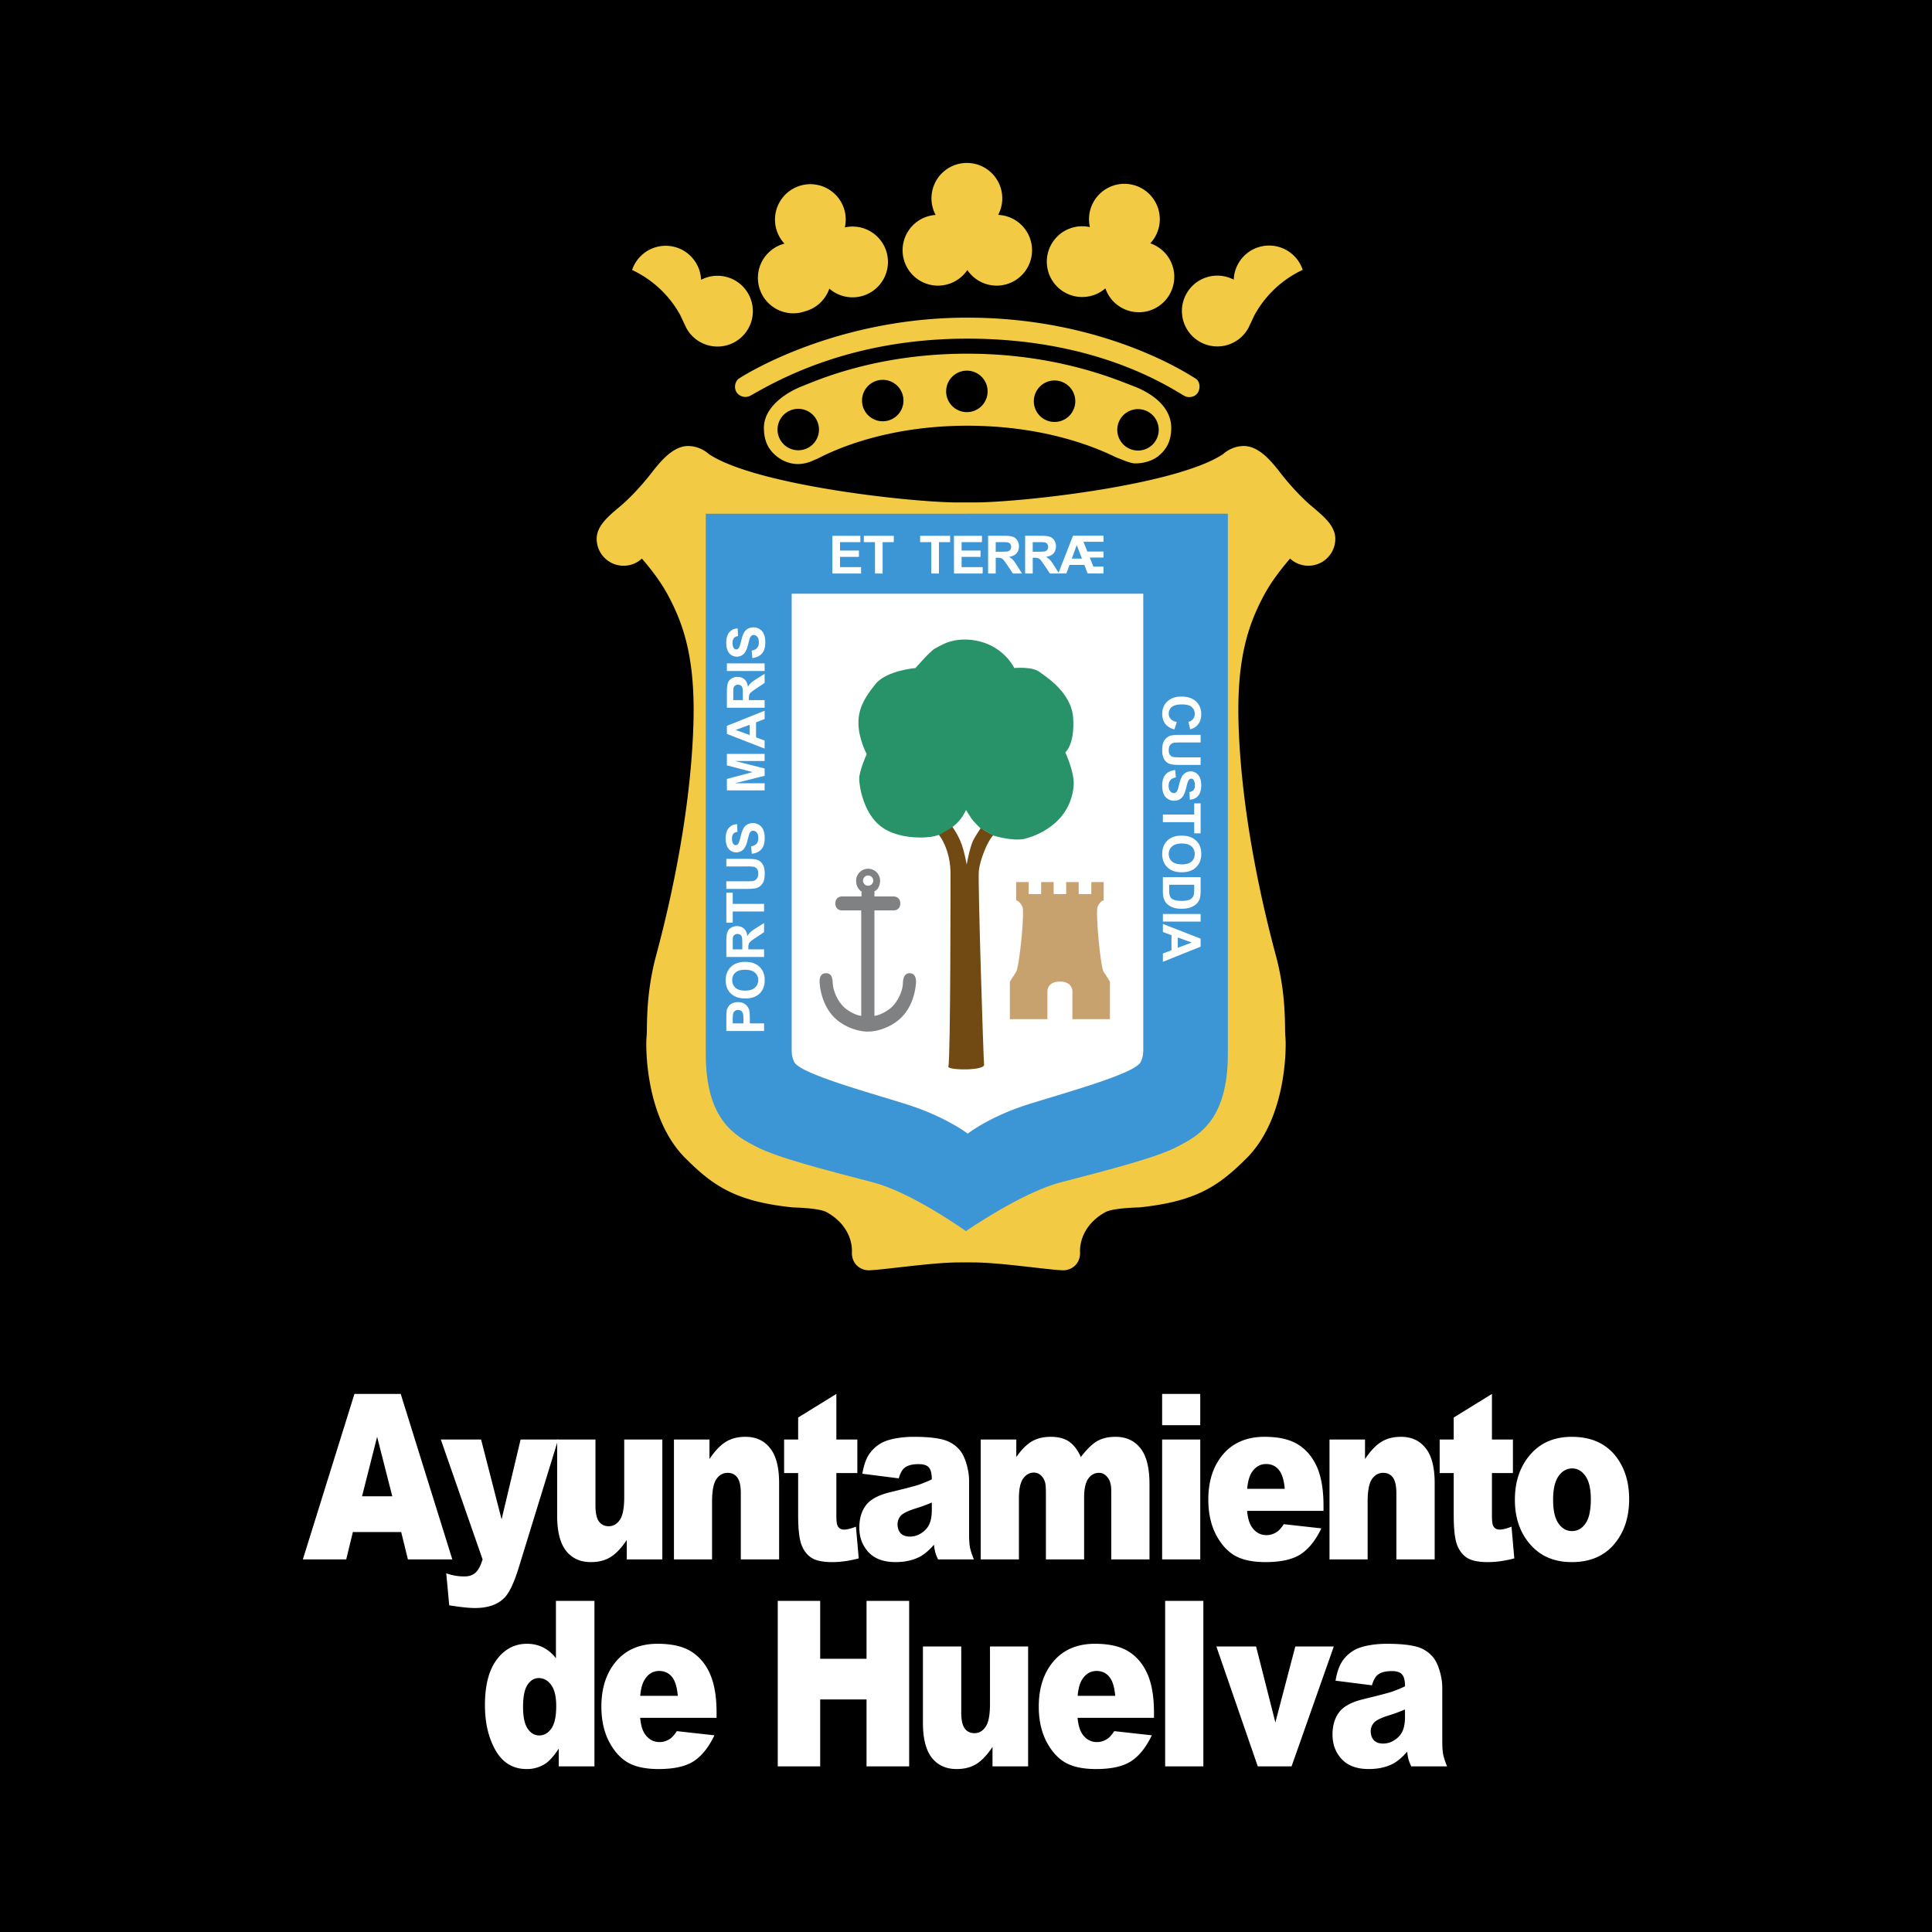 <!--?xml version="1.0" standalone="no"?--><svg xmlns="http://www.w3.org/2000/svg" viewBox="0 0 192.756 192.756"><title>Ayuntamiento de Huelva - SVG vector logo - www.oklogos.com</title><g fill-rule="evenodd" clip-rule="evenodd"><path d="M0 0h192.756v192.756H0V0z"/><path d="M96.362 50.126l-1.149.002c-5.277-.103-19.972-1.812-24.484-4.821a3.18 3.18 0 0 0-2.076-.809c-1.484 0-2.73 1.493-3.639 2.668-.999 1.292-2.075 2.407-2.809 3.061-1.108.988-2.675 2.044-2.675 3.528a2.687 2.687 0 0 0 4.513 1.975c.866 1.003 1.881 2.302 2.608 3.665 1.557 2.913 2.747 6.317 2.527 12.998-.314 9.572-2.667 19.034-3.718 22.939-1.096 4.083-.857 7.268-.95 8.092-.094.824-.191 8.066 3.863 12.121 2.814 2.814 5.07 4.334 10.729 4.92.028.002 2.591.047 3.36.467 1.954 1.068 2.585 2.773 2.534 3.979-.051 1.205.875 1.85 1.713 1.826 1.415-.039 6.298-.785 8.937-.785l.73-.004.731.004c2.639 0 7.521.746 8.938.785.838.023 1.764-.621 1.713-1.826-.05-1.205.58-2.91 2.535-3.979.768-.42 3.333-.465 3.359-.467 5.659-.586 7.916-2.105 10.729-4.92 4.056-4.055 3.957-11.297 3.862-12.121-.093-.824.147-4.01-.949-8.092-1.05-3.905-3.403-13.367-3.718-22.939-.22-6.681.972-10.085 2.527-12.998.728-1.363 1.742-2.661 2.608-3.665a2.688 2.688 0 0 0 4.513-1.975c0-1.484-1.568-2.54-2.676-3.528-.734-.654-1.812-1.769-2.81-3.061-.907-1.175-2.154-2.668-3.639-2.668-.835 0-1.594.372-2.076.809-4.512 3.01-19.207 4.719-24.484 4.821l-1.139-.002h-.038z" fill="#f2ca44"/><path d="M77.576 42.856a2.067 2.067 0 1 0 4.134 0 2.067 2.067 0 0 0-4.134 0zm8.429-2.892a2.067 2.067 0 1 0 4.134 0 2.067 2.067 0 0 0-4.134 0zm8.393-.96a2.068 2.068 0 1 0 4.135-.001 2.068 2.068 0 0 0-4.135.001zm17.074 3.836a2.067 2.067 0 1 0 4.133-.001 2.067 2.067 0 0 0-4.133.001zm-8.326-2.855a2.068 2.068 0 1 0 4.135-.001 2.068 2.068 0 0 0-4.135.001zm-26.931 2.69c.002-1.998 2.073-3.447 3.755-4.119 1.649-.658 7.535-3.27 16.539-3.27 8.998 0 14.979 2.639 16.482 3.201 2.228.833 3.899 2.278 3.865 4.275-.021 1.261-.48 2.084-1.282 2.735-.5.404-1.317.737-2.322.737-.493 0-1.317-.392-1.798-.563-.651-.265-5.98-3.197-14.945-3.197-9.004 0-14.399 3.023-14.983 3.308-.297.078-.784.438-1.693.508-.75.058-1.507-.184-2.085-.576-.965-.659-1.534-1.561-1.533-3.039zM63.065 26.935a3.533 3.533 0 0 1 6.881.981 3.531 3.531 0 1 1-1.421 4.895c-.031-.05-.057-.101-.083-.152-.065-.166-.172-.358-.245-.52-.262-.564-.335-.724-.405-.84a10.639 10.639 0 0 0-4.727-4.364zM129.971 26.921a3.531 3.531 0 0 0-6.881.981 3.532 3.532 0 1 0 1.504 4.743c.066-.166.172-.358.245-.52.262-.565.335-.723.406-.839a10.645 10.645 0 0 1 4.726-4.365zM84.291 22.688a3.531 3.531 0 1 1-1.548 6.11 3.527 3.527 0 0 1-2.425 2.262 3.532 3.532 0 1 1-2.055-6.752 3.53 3.53 0 1 1 5.996-3.321c.153.576.156 1.158.032 1.701zM99.587 21.44a3.53 3.53 0 1 1-3.076 5.501 3.531 3.531 0 1 1-3.165-5.497 3.532 3.532 0 1 1 6.241-.004zM110.286 28.769a3.53 3.53 0 1 1-1.546-6.11 3.533 3.533 0 0 1 4.356-4.2 3.532 3.532 0 0 1 1.67 5.819 3.532 3.532 0 1 1-4.48 4.491z" fill="#f2ca44"/><path d="M73.333 38.576c0-.299.133-.609.359-.783.16-.122 9.311-6.101 22.816-6.101 13.545 0 22.037 5.616 22.793 6.09.208.131.375.423.375.776 0 .55-.333 1-.91 1.052-.373.034-.524-.076-.761-.203-2.531-1.544-9.55-5.619-21.497-5.619-11.907 0-19.172 4.304-21.656 5.699a1.208 1.208 0 0 1-.518.119c-.582-.045-1.001-.445-1.001-1.03z" fill="#f2ca44"/><path d="M96.655 51.253l25.848.002v53.889c0 6.641-2.944 8.174-5.038 9.26-2.119 1.105-6.812 2.299-11.671 3.568-3.899 1.023-9.426 4.859-9.426 4.859s-5.343-3.836-9.243-4.859c-4.861-1.27-9.552-2.463-11.671-3.568-2.094-1.086-5.038-2.619-5.038-9.26V51.256h25.901l.338-.003z" fill="#3c95d4"/><path fill="#fff" d="M76.287 78.853h-3.765v-1.137l2.568-.684-2.568-.674v-1.141h3.765v.706h-2.964l2.964.747v.733l-2.964.744h2.964v.706zM76.287 70.911v.827l-.855.329v1.504l.855.311v.806l-3.765-1.466v-.803l3.765-1.508zm-1.489 1.4l-1.398.518 1.398.507v-1.025zM76.287 70.61h-3.765v-1.6c0-.402.034-.693.102-.876a.862.862 0 0 1 .359-.438c.173-.109.372-.165.594-.165.282 0 .516.084.701.25.183.166.299.414.347.745a1.75 1.75 0 0 1 .317-.406c.115-.108.318-.252.611-.434l.734-.459v.908l-.819.55a5.214 5.214 0 0 0-.552.4.55.55 0 0 0-.156.229c-.03.08-.044.208-.044.382v.154h1.571v.76zm-2.172-.76v-.562c0-.364-.017-.592-.046-.682a.416.416 0 0 0-.16-.213.48.48 0 0 0-.282-.078.443.443 0 0 0-.306.104.45.45 0 0 0-.148.285 6.181 6.181 0 0 0-.013.555v.593h.955v-.002zM76.287 66.943h-3.765v-.759h3.765v.759zM75.062 65.653l-.071-.739c.248-.045.43-.135.546-.27.117-.137.174-.321.174-.552 0-.245-.051-.429-.154-.552a.466.466 0 0 0-.364-.187.338.338 0 0 0-.226.079.61.61 0 0 0-.165.272c-.03.089-.086.292-.165.608-.101.408-.225.693-.373.858a.979.979 0 0 1-.757.347.969.969 0 0 1-.537-.162 1.024 1.024 0 0 1-.382-.47 1.892 1.892 0 0 1-.131-.741c0-.474.104-.828.311-1.066.208-.24.483-.365.831-.378l.032.761c-.192.033-.332.102-.416.209-.085.107-.128.268-.128.48 0 .222.045.395.136.519a.27.27 0 0 0 .234.121c.09 0 .165-.037.229-.113.08-.096.165-.328.251-.698.087-.371.178-.643.271-.819a1.05 1.05 0 0 1 .383-.417c.162-.101.361-.151.6-.151.214 0 .418.059.605.18.188.12.33.289.421.508.09.22.137.492.137.819 0 .476-.11.841-.33 1.096-.219.256-.541.407-.962.458zM76.232 102.867h-3.766v-1.221c0-.461.02-.764.057-.904a.987.987 0 0 1 .37-.541c.188-.146.432-.219.731-.219.231 0 .426.043.583.125.158.086.282.191.373.322.089.129.148.258.177.393.037.182.054.443.054.789v.494h1.42v.762h.001zm-3.128-.762h1.068v-.416c0-.299-.02-.498-.059-.6a.478.478 0 0 0-.186-.236.492.492 0 0 0-.292-.088c-.136 0-.249.041-.338.121s-.145.182-.167.305a3.573 3.573 0 0 0-.025.547v.367h-.001zM74.373 99.617c-.384 0-.706-.057-.966-.172a1.797 1.797 0 0 1-.516-.348 1.454 1.454 0 0 1-.338-.49 2.04 2.04 0 0 1-.15-.811c0-.553.172-.996.516-1.328.345-.334.824-.501 1.436-.501.608 0 1.085.166 1.428.496s.514.771.514 1.324c0 .561-.17 1.004-.51 1.336-.344.33-.815.494-1.414.494zm-.025-.783c.426 0 .749-.098.97-.295a.96.96 0 0 0 .33-.75.95.95 0 0 0-.326-.744c-.22-.195-.548-.293-.984-.293-.432 0-.754.096-.966.285s-.318.439-.319.752c0 .312.108.566.324.758.214.193.537.287.971.287zM76.232 95.477h-3.766v-1.6c0-.403.035-.694.103-.876a.85.85 0 0 1 .359-.438c.173-.11.372-.165.594-.165.282 0 .516.083.701.249.184.166.299.414.347.745.097-.165.202-.3.315-.405.116-.108.319-.253.613-.435l.734-.459v.908l-.82.549a5.33 5.33 0 0 0-.552.4.575.575 0 0 0-.156.229 1.237 1.237 0 0 0-.043.383v.154h1.571v.761zm-2.172-.76v-.563c0-.364-.016-.592-.046-.683a.421.421 0 0 0-.16-.214.49.49 0 0 0-.282-.076.442.442 0 0 0-.306.104.448.448 0 0 0-.148.284c-.01.062-.013.248-.013.556v.593h.955v-.001zM76.232 90.94h-3.128v1.117h-.638v-2.991h.638v1.114h3.128v.76zM72.466 88.685v-.76h2.041a4.4 4.4 0 0 0 .628-.027.623.623 0 0 0 .373-.231c.093-.124.139-.291.139-.503 0-.216-.044-.378-.131-.488a.526.526 0 0 0-.326-.197 4.262 4.262 0 0 0-.64-.034h-2.083v-.759h1.979c.451 0 .771.02.958.062.187.041.343.117.472.228.129.109.231.257.309.442.075.185.112.426.112.724 0 .359-.041.632-.123.819-.083.185-.192.33-.324.438-.133.108-.272.18-.418.214-.216.05-.535.074-.956.074h-2.01v-.002zM75.008 85.181l-.072-.74c.248-.044.43-.133.546-.269.117-.137.175-.321.175-.552 0-.245-.051-.429-.154-.552a.467.467 0 0 0-.366-.187.332.332 0 0 0-.226.079.622.622 0 0 0-.164.272c-.032.09-.086.292-.165.608-.101.409-.225.694-.373.858a.98.98 0 0 1-.758.346.968.968 0 0 1-.537-.161 1.035 1.035 0 0 1-.383-.469 1.903 1.903 0 0 1-.131-.743c0-.472.104-.827.311-1.064.208-.24.484-.366.83-.378l.033.761c-.193.032-.331.102-.416.21-.085.106-.128.267-.128.48 0 .22.045.394.136.519.058.08.136.121.234.121a.292.292 0 0 0 .229-.112c.08-.096.164-.328.252-.698.087-.37.177-.644.271-.819.093-.179.22-.317.382-.417a1.11 1.11 0 0 1 .599-.152 1.107 1.107 0 0 1 1.027.689c.091.218.136.492.136.819 0 .475-.109.841-.328 1.096-.218.253-.539.405-.96.455zM117.405 72.038l-.234.737c-.411-.112-.717-.302-.917-.565-.198-.262-.298-.595-.298-.999 0-.5.17-.912.512-1.233.342-.322.81-.482 1.402-.482.625 0 1.112.162 1.458.485.347.324.521.75.521 1.277 0 .461-.137.834-.408 1.122-.161.172-.393.301-.693.386l-.18-.752a.795.795 0 0 0 .462-.281.797.797 0 0 0 .17-.513c0-.279-.1-.506-.301-.68-.2-.173-.524-.26-.973-.26-.476 0-.815.086-1.017.257a.832.832 0 0 0-.304.668.77.77 0 0 0 .192.522c.13.143.332.247.608.311zM119.785 73.317v.76h-2.039c-.323 0-.534.01-.629.029a.611.611 0 0 0-.372.231c-.094.123-.14.291-.14.503 0 .215.044.378.131.488.09.109.198.175.325.197.13.022.344.033.642.033h2.082v.76h-1.978c-.451 0-.771-.02-.957-.062a1.046 1.046 0 0 1-.474-.228 1.14 1.14 0 0 1-.308-.442c-.075-.185-.113-.426-.113-.724 0-.36.042-.634.124-.821.083-.184.191-.331.323-.438.134-.108.273-.18.418-.214.216-.05.535-.074.956-.074h2.009v.002zM117.244 76.823l.072.74c-.248.045-.431.134-.546.27-.116.137-.176.322-.176.553 0 .244.053.429.154.552a.468.468 0 0 0 .365.188.338.338 0 0 0 .226-.08.605.605 0 0 0 .164-.273c.032-.089.086-.291.165-.608.102-.407.225-.692.373-.857a.98.98 0 0 1 .757-.347c.191 0 .37.053.536.162.168.11.296.267.383.471.087.206.131.453.131.743 0 .472-.104.827-.311 1.066s-.484.365-.83.377l-.033-.76c.193-.033.333-.103.416-.211.086-.107.129-.267.129-.48 0-.222-.045-.394-.137-.519a.271.271 0 0 0-.232-.12.288.288 0 0 0-.229.112c-.08.096-.164.328-.251.698s-.178.644-.272.82c-.092.177-.22.316-.383.415-.161.103-.36.152-.598.152-.216 0-.418-.06-.606-.18s-.329-.289-.422-.508c-.09-.219-.135-.493-.135-.82 0-.475.108-.84.329-1.096.22-.258.54-.41.961-.46zM116.021 81.267h3.126v-1.118h.638v2.993h-.638v-1.115h-3.126v-.76zM117.879 83.373c.384 0 .705.058.967.173.19.086.362.202.515.349.153.149.266.312.339.489.1.234.149.504.149.812 0 .554-.172.997-.517 1.33-.344.334-.822.5-1.435.5-.607 0-1.083-.165-1.428-.496-.342-.33-.514-.772-.514-1.326 0-.559.17-1.004.512-1.335s.813-.496 1.412-.496zm.025.784c-.425 0-.749.099-.97.296a.963.963 0 0 0-.329.749c0 .303.108.553.326.745.22.196.548.293.983.293.432 0 .754-.095.965-.285.213-.188.319-.439.319-.753a.965.965 0 0 0-.323-.757c-.213-.192-.536-.288-.971-.288zM119.785 87.511v1.39c0 .313-.024.552-.073.716a1.25 1.25 0 0 1-.346.567c-.166.158-.37.277-.611.359-.24.083-.536.123-.889.123-.31 0-.576-.038-.801-.115a1.65 1.65 0 0 1-.665-.404 1.348 1.348 0 0 1-.301-.533c-.054-.168-.079-.392-.079-.674v-1.431h3.765v.002zm-.638.76h-2.493v.568c0 .212.013.365.036.458a.698.698 0 0 0 .156.307c.074.082.194.148.362.201.169.051.399.076.69.076.292 0 .515-.025.671-.076a.885.885 0 0 0 .364-.217.728.728 0 0 0 .178-.351c.023-.106.035-.314.035-.624v-.342h.001zM116.021 91.185h3.764v.76h-3.764v-.76zM116.021 95.959v-.827l.855-.328v-1.506l-.855-.311v-.806l3.765 1.466v.804l-3.765 1.508zm1.488-1.399l1.397-.52-1.397-.508v1.028zM83.049 57.218v-3.763h2.791v.636h-2.032v.834h1.889v.635h-1.889v1.024h2.103v.634h-2.862zM87.299 57.218v-3.127h-1.117v-.636h2.991v.636h-1.114v3.127h-.76zM92.918 57.218v-3.127h-1.117v-.636h2.992v.636h-1.115v3.127h-.76zM95.178 57.218v-3.763h2.792v.636h-2.031v.834h1.889v.635h-1.889v1.024h2.103v.634h-2.864zM98.584 57.218v-3.764h1.6c.401 0 .694.033.875.102a.864.864 0 0 1 .44.36c.108.172.164.371.164.593 0 .283-.084.517-.249.702-.167.183-.414.299-.745.347.165.095.3.2.406.315.107.115.252.319.434.612l.459.734h-.909l-.55-.819c-.194-.292-.328-.477-.4-.552a.572.572 0 0 0-.229-.156 1.21 1.21 0 0 0-.383-.044h-.154v1.571h-.759v-.001zm.759-2.172h.563c.365 0 .592-.015.683-.046a.412.412 0 0 0 .213-.159.485.485 0 0 0 .077-.282.439.439 0 0 0-.103-.307.444.444 0 0 0-.284-.148 6.197 6.197 0 0 0-.555-.013h-.595v.955h.001zM102.276 57.218v-3.764h1.6c.402 0 .695.033.876.102a.858.858 0 0 1 .439.36c.109.172.163.371.163.593 0 .283-.082.517-.247.702-.167.183-.416.299-.745.347.164.095.299.2.404.315.108.115.254.319.436.612l.46.734h-.91l-.55-.819c-.195-.292-.328-.477-.4-.552a.572.572 0 0 0-.229-.156 1.214 1.214 0 0 0-.383-.044h-.154v1.571h-.76v-.001zm.76-2.172h.563c.363 0 .592-.015.683-.046a.414.414 0 0 0 .214-.159.492.492 0 0 0 .076-.282.444.444 0 0 0-.103-.307.446.446 0 0 0-.284-.148 6.24 6.24 0 0 0-.557-.013h-.593v.955h.001zM96.55 113.104s-2.212-1.703-6.111-2.93c-3.898-1.229-10.511-3.023-11.18-4.189-.305-.535-.272-1.248-.272-1.248V59.234h35.076v45.502s.031.713-.273 1.248c-.668 1.166-7.281 2.961-11.181 4.189-3.898 1.227-6.059 2.931-6.059 2.931z"/><path d="M100.755 101.684h3.744v-2.818s0-.936 1.248-.936 1.248.936 1.248.936v2.818h3.744v-3.742s-.464-.775-.625-.973c-.312-.383-.84-6.002-.601-6.516.289-.624.601-.624.601-.624v-1.826h-1.229l-.005 1.202h-1.261v-1.202h-1.248v1.202h-1.248v-1.202h-1.248v1.202h-1.248v-1.202h-1.248v1.826s.31.001.624.624c.259.513-.312 6.041-.624 6.516-.132.197-.624.973-.624.973v3.742z" fill="#c7a26e"/><path d="M86.104 87.859a.51.51 0 1 1 1.02 0 .51.51 0 0 1-1.02 0zm.509 15.063h-.043c-1.008 0-2.578-.508-3.556-1.65-1.088-1.27-1.208-2.922-1.216-3.006-.008-.082-.212-1.168.611-1.168.708 0 .639.742.688 1.168.091.754.57 1.842 1.32 2.396.886.654 1.507.693 1.507.693V90.834h-1.933s-.646 0-.646-.697c0-.698.646-.698.646-.698h1.962l.001-.502c-.25-.121-.538-.5-.538-1.1a1.196 1.196 0 0 1 2.391 0c0 .601-.289.979-.567 1.084.004 0 .004.518 0 .518h1.937s.647 0 .647.698c0 .697-.647.697-.647.697h-1.933v10.521s.623-.039 1.507-.693c.752-.555 1.257-1.689 1.32-2.396.024-.271-.019-1.168.688-1.168.774 0 .627 1.039.609 1.168s-.124 1.736-1.213 3.006c-.971 1.138-2.534 1.646-3.542 1.65z" fill="#808183"/><path d="M95.01 82.482c.039.039.609.849.93 1.749.315.883.506 2.03.506 2.03s.297-1.685.644-2.404c.181-.376.625-1.033.759-1.241.015.011.903.561 1.259.706l-.054.056c-.622.702-1.287 2.49-1.395 3.489-.111 1.029.466 19.06.523 19.333.136.646-3.701.596-3.565.203.225-.656.216-19.231.216-19.231 0-2.245-.929-3.606-1.178-3.908l1.355-.782z" fill="#704913"/><path d="M94.111 83.041c.021.041-.28.24-.887.387-.87.211-3.666.33-5.362-.993-1.689-1.315-2.138-3.925-2.138-4.73s.749-2.471.749-2.471-.769-1.403-.825-2.958c-.056-1.554.634-2.719 1.719-4.05 1.084-1.329 3.97-1.577 3.97-1.577s1.552-1.777 1.944-1.944c.392-.168 1.494-1.074 3.557-.869 3.201.318 4.357 2.813 4.357 2.813s1.792-.177 2.519.394c.469.368 3.208 1.986 3.359 4.622.155 2.67-.792 3.402-.792 3.402s.968 2.015.831 3.397c-.382 3.857-4.015 5.021-4.895 5.225-1.197.279-3.17-.344-3.174-.339-.021.02-.173-.131-.191-.109.028-.045-1.032-.601-1.032-.601s-.493-.492-.716-.74c-.216-.243-.727-1.089-.727-1.089s-.208.537-.723 1.127c-.631.723-1.543 1.103-1.543 1.103z" fill="#289268"/><path d="M59.307 159.721v16.508h-3.561v-1.768c-.498.75-.952 1.258-1.363 1.52a3.36 3.36 0 0 1-1.832.518c-1.353 0-2.387-.617-3.103-1.857-.709-1.238-1.065-2.744-1.065-4.516 0-1.982.392-3.498 1.178-4.549.791-1.051 1.793-1.576 3.009-1.576.592 0 1.127.119 1.606.359.486.24.917.602 1.29 1.082v-5.721h3.841zm-3.813 10.496c0-.939-.165-1.637-.495-2.096-.331-.465-.747-.699-1.252-.699-.443 0-.813.223-1.112.666s-.449 1.186-.449 2.229c0 .977.153 1.693.458 2.15.311.451.695.678 1.149.678.486 0 .891-.23 1.215-.689.324-.458.486-1.204.486-2.239zM71.492 171.387h-7.624c.068.734.233 1.283.495 1.645.368.518.847.775 1.439.775.374 0 .729-.111 1.065-.338.205-.143.426-.393.664-.754l3.746.418c-.573 1.199-1.265 2.064-2.074 2.59-.811.518-1.972.775-3.485.775-1.314 0-2.349-.221-3.103-.664-.754-.449-1.379-1.158-1.878-2.127-.492-.977-.737-2.121-.737-3.436 0-1.869.495-3.381 1.486-4.537.996-1.156 2.369-1.734 4.12-1.734 1.421 0 2.541.258 3.363.775.823.52 1.449 1.27 1.878 2.254.431.982.645 2.262.645 3.838v.52zm-3.868-2.196c-.075-.887-.274-1.52-.598-1.904-.318-.383-.739-.574-1.262-.574-.604 0-1.087.291-1.448.867-.23.361-.377.896-.439 1.611h3.747zM77.597 159.721h4.233v5.777h4.624v-5.777h4.253v16.508h-4.253v-6.678H81.83v6.678h-4.233v-16.508zM102.575 176.229h-3.552v-1.938c-.53.797-1.065 1.363-1.608 1.701-.534.338-1.195.506-1.979.506-1.046 0-1.868-.375-2.467-1.125-.592-.758-.888-1.922-.888-3.492v-7.611h3.822v6.576c0 .752.115 1.283.346 1.6.229.314.553.473.971.473.454 0 .825-.211 1.112-.631.292-.42.438-1.174.439-2.264v-5.754h3.804v11.959zM115.134 171.387h-7.625c.068.734.233 1.283.494 1.645.368.518.849.775 1.44.775.373 0 .728-.111 1.064-.338.206-.143.427-.393.663-.754l3.748.418c-.574 1.199-1.266 2.064-2.075 2.59-.81.518-1.971.775-3.484.775-1.315 0-2.349-.221-3.103-.664-.754-.449-1.381-1.158-1.878-2.127-.493-.977-.739-2.121-.739-3.436 0-1.869.495-3.381 1.486-4.537.996-1.156 2.37-1.734 4.121-1.734 1.42 0 2.541.258 3.363.775.823.52 1.449 1.27 1.878 2.254.431.982.646 2.262.646 3.838v.52h.001zm-3.868-2.196c-.076-.887-.275-1.52-.599-1.904-.318-.383-.738-.574-1.262-.574-.604 0-1.088.291-1.448.867-.23.361-.377.896-.439 1.611h3.748zM116.246 159.721h3.813v16.508h-3.813v-16.508zM121.357 164.27h3.962l1.925 7.578 1.989-7.578h3.841l-4.214 11.959h-3.373l-4.13-11.959zM136.879 168.143l-3.636-.461c.137-.766.333-1.367.59-1.801a3.538 3.538 0 0 1 1.121-1.148c.349-.234.828-.414 1.438-.541s1.271-.191 1.981-.191c1.14 0 2.056.078 2.747.236.691.15 1.268.469 1.728.957.324.338.579.818.768 1.441.187.615.28 1.205.28 1.768v5.281c0 .562.028 1.006.084 1.328.062.316.193.721.392 1.217h-3.569a4.934 4.934 0 0 1-.279-.697 6.292 6.292 0 0 1-.131-.768c-.499.58-.994.992-1.486 1.24-.673.33-1.454.494-2.345.494-1.185 0-2.084-.33-2.701-.99-.61-.66-.916-1.475-.916-2.443 0-.908.222-1.654.664-2.24.441-.586 1.258-1.021 2.448-1.307 1.427-.346 2.351-.586 2.775-.721.423-.143.872-.326 1.345-.551 0-.564-.097-.959-.289-1.184-.193-.225-.533-.338-1.019-.338-.624 0-1.09.121-1.402.361-.242.188-.439.54-.588 1.058zm3.298 2.41c-.523.227-1.068.426-1.635.598-.772.248-1.262.49-1.467.73a1.263 1.263 0 0 0-.318.846c0 .361.104.656.309.889.211.225.52.34.925.34a2.05 2.05 0 0 0 1.179-.373c.366-.248.625-.547.774-.9.155-.361.233-.826.233-1.396v-.734zM40.027 152.855h-4.822l-.663 2.727h-4.327l5.148-16.51h4.616l5.149 16.51h-4.43l-.671-2.727zm-.888-3.568l-1.514-5.936-1.504 5.936h3.018z" fill="#fff"/><path d="M43.98 143.621h4.018l2.046 7.963 1.897-7.963h3.748l-3.935 12.781c-.448 1.457-.906 2.441-1.374 2.951-.66.721-1.666 1.08-3.018 1.08-.549 0-1.396-.088-2.542-.27l-.299-3.197a5.11 5.11 0 0 0 1.832.314c.449 0 .81-.123 1.085-.371.279-.248.516-.691.71-1.328l-4.168-11.96z" fill="#fff"/><path d="M66.081 155.582h-3.55v-1.938c-.53.797-1.066 1.363-1.608 1.699-.536.34-1.196.508-1.981.508-1.046 0-1.869-.375-2.467-1.127-.591-.756-.887-1.92-.887-3.49v-7.613h3.822v6.578c0 .75.115 1.283.346 1.598.23.316.554.475.972.475.455 0 .825-.211 1.111-.631.293-.422.439-1.176.439-2.264v-5.756h3.803v11.961zM67.241 143.621h3.542v1.949c.529-.795 1.065-1.361 1.606-1.699.543-.346 1.203-.518 1.981-.52 1.053 0 1.876.379 2.467 1.139.598.75.896 1.914.896 3.49v7.602h-3.822v-6.576c0-.752-.115-1.281-.345-1.588-.231-.316-.555-.473-.972-.473-.461 0-.835.211-1.121.629-.287.42-.431 1.176-.431 2.264v5.744H67.24v-11.961h.001zM83.444 139.072v4.549h2.093v3.346h-2.093v4.246c0 .51.04.848.122 1.012.124.258.342.383.654.383.279 0 .672-.096 1.177-.291l.279 3.164c-.94.246-1.818.371-2.634.371-.947 0-1.645-.146-2.093-.439-.449-.293-.782-.734-1-1.328-.211-.6-.318-1.57-.318-2.906v-4.211H78.23v-3.346h1.401v-2.195l3.813-2.355zM89.668 147.496l-3.635-.461c.137-.766.333-1.367.589-1.803a3.601 3.601 0 0 1 1.122-1.148c.348-.232.828-.412 1.438-.541a9.856 9.856 0 0 1 1.98-.191c1.141 0 2.056.078 2.748.236.69.152 1.267.471 1.729.957.324.34.579.82.766 1.441.187.617.281 1.207.281 1.77v5.281c0 .562.027 1.006.083 1.328.062.316.193.721.393 1.217h-3.568a4.79 4.79 0 0 1-.281-.699 6.173 6.173 0 0 1-.131-.766c-.499.578-.994.99-1.486 1.238-.673.332-1.455.496-2.345.496-1.184 0-2.084-.33-2.701-.99-.61-.662-.915-1.475-.915-2.445 0-.908.22-1.652.664-2.24.442-.584 1.257-1.021 2.447-1.307 1.427-.344 2.352-.584 2.776-.721.423-.143.872-.324 1.345-.551 0-.562-.097-.957-.29-1.184-.193-.225-.532-.336-1.018-.336-.623 0-1.09.119-1.401.359-.244.189-.44.543-.59 1.06zm3.299 2.41c-.523.225-1.068.424-1.635.598-.772.246-1.262.49-1.468.73a1.267 1.267 0 0 0-.316.846c0 .359.102.656.307.889.212.225.521.338.926.338.423 0 .815-.125 1.177-.371.368-.248.625-.547.775-.902.157-.359.234-.824.234-1.395v-.733zM97.846 143.621h3.551v1.746c.511-.729 1.024-1.244 1.541-1.553.523-.309 1.152-.461 1.888-.463.791 0 1.417.17 1.879.508.461.338.838.84 1.13 1.508.599-.779 1.144-1.309 1.636-1.588.491-.285 1.1-.426 1.822-.428 1.064 0 1.896.383 2.495 1.15.598.756.896 1.947.896 3.568v7.512h-3.813v-6.812c0-.541-.086-.943-.26-1.205-.256-.414-.574-.619-.954-.619-.447 0-.81.193-1.083.584-.275.391-.412 1.018-.412 1.881v6.172h-3.812v-6.588c0-.525-.025-.883-.075-1.07a1.486 1.486 0 0 0-.42-.721.992.992 0 0 0-.701-.281c-.437 0-.795.199-1.075.596-.28.398-.421 1.051-.421 1.961v6.104h-3.812v-11.962zM115.946 139.072h3.803v3.119h-3.803v-3.119zm0 4.549h3.803v11.961h-3.803v-11.961zM132.047 150.74h-7.625c.068.734.233 1.283.495 1.643.368.52.848.777 1.439.777.374 0 .729-.113 1.065-.338.205-.143.427-.395.663-.754l3.747.416c-.573 1.201-1.265 2.066-2.074 2.59-.81.518-1.972.777-3.485.777-1.314 0-2.349-.223-3.102-.664-.755-.451-1.381-1.16-1.879-2.129-.492-.977-.738-2.119-.738-3.434 0-1.869.496-3.383 1.486-4.539.996-1.156 2.37-1.732 4.12-1.734 1.421 0 2.542.26 3.363.777.823.52 1.449 1.27 1.88 2.252.429.984.644 2.264.644 3.84v.52h.001zm-3.868-2.197c-.075-.885-.274-1.52-.598-1.902-.318-.383-.739-.574-1.263-.574-.604 0-1.087.289-1.447.865-.23.361-.377.898-.439 1.611h3.747zM132.646 143.621h3.541v1.949c.53-.795 1.065-1.361 1.607-1.699.542-.346 1.202-.518 1.981-.52 1.053 0 1.875.379 2.466 1.139.599.75.897 1.914.897 3.49v7.602h-3.821v-6.576c0-.752-.116-1.281-.346-1.588-.231-.316-.555-.473-.972-.473-.462 0-.836.211-1.122.629-.286.42-.429 1.176-.429 2.264v5.744h-3.804v-11.961h.002zM148.851 139.072v4.549h2.093v3.346h-2.093v4.246c0 .51.039.848.121 1.012.123.258.343.383.653.383.281 0 .673-.096 1.178-.291l.28 3.164c-.939.246-1.819.371-2.635.371-.946 0-1.645-.146-2.093-.439-.449-.293-.782-.734-1-1.328-.212-.6-.317-1.57-.317-2.906v-4.211h-1.402v-3.346h1.402v-2.195l3.813-2.355zM151.14 149.635c0-1.822.513-3.326 1.533-4.504 1.021-1.186 2.4-1.777 4.14-1.779 1.987 0 3.488.695 4.504 2.084.815 1.119 1.224 2.496 1.224 4.133 0 1.84-.508 3.348-1.522 4.527-1.01 1.17-2.408 1.756-4.196 1.756-1.595 0-2.885-.488-3.868-1.465-1.21-1.209-1.815-2.791-1.815-4.752zm3.813-.01c0 1.066.178 1.854.532 2.363.361.512.813.768 1.354.768.549 0 .997-.252 1.346-.756.355-.502.532-1.309.532-2.42 0-1.037-.177-1.805-.532-2.309-.354-.51-.794-.766-1.317-.766-.555 0-1.013.258-1.373.775-.361.513-.542 1.294-.542 2.345zM108.512 57.216l-.326-.853h-1.483l-.311.854h-.807l1.466-3.764h.022l-.002-.004h3.03v.607l-2.005-.001.388.97h1.612v.6h-1.372l.363.909 1.005-.002.001.686-1.581-.002zm-.569-1.487l-.516-1.349-.493 1.349h1.009z" fill="#fff"/></g></svg>